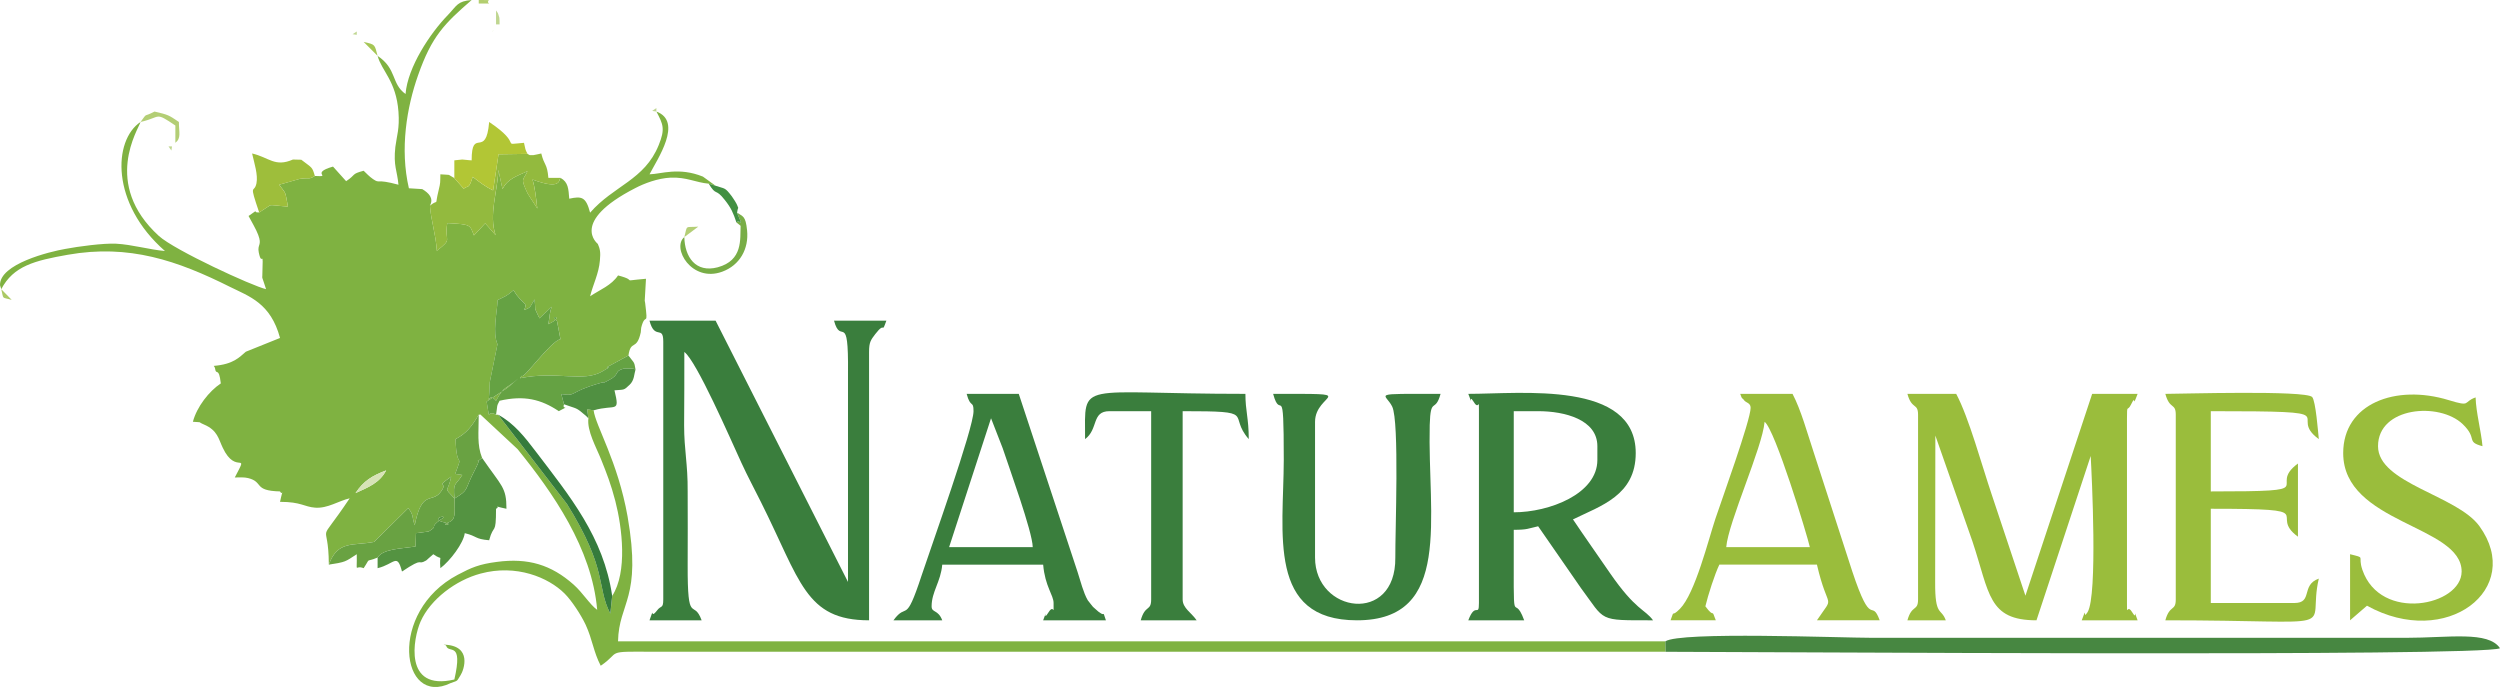 <?xml version="1.0" encoding="utf-8"?>
<!-- Generator: Adobe Illustrator 15.0.0, SVG Export Plug-In . SVG Version: 6.00 Build 0)  -->
<!DOCTYPE svg PUBLIC "-//W3C//DTD SVG 1.1//EN" "http://www.w3.org/Graphics/SVG/1.1/DTD/svg11.dtd">
<svg version="1.1" id="Layer_1" xmlns="http://www.w3.org/2000/svg" xmlns:xlink="http://www.w3.org/1999/xlink" x="0px" y="0px"
	 width="286.375px" height="78.701px" viewBox="0 0 286.375 78.701" enable-background="new 0 0 286.375 78.701"
	 xml:space="preserve">
<g>
	<path fill-rule="evenodd" clip-rule="evenodd" fill="#7FB241" d="M40.055,57.083L40.055,57.083z M40.723,56.487
		c0.908-1.386,1.887-1.983,3.511-2.604C43.494,55.316,42.181,55.818,40.723,56.487L40.723,56.487z M67.593,33.939L67.593,33.939z
		 M30.477,33.127L30.477,33.127z M43.255,6.401c0.454,1.72,2.126,2.866,2.389,6.401c0.144,1.934-0.191,2.723-0.358,4.036
		c-0.239,2.197,0.214,2.699,0.358,4.323c-2.723-0.74-2.054-0.071-2.914-0.645c-0.454-0.311-0.764-0.669-1.075-0.956
		c-1.457,0.382-0.836,0.43-2.006,1.194l-1.504-1.672c-2.747,0.788,0.024,1.194-2.078,1.075c-0.765,0.454-0.549,0.167-1.744,0.334
		l-2.34,0.668c0.836,1.147,0.645,0.598,1.003,2.508c-0.836-0.048-1.792-0.215-2.054-0.144l-1.242,0.812
		c-0.956,0.048,0.239-0.573-1.218,0.406c0.263,0.501,0.908,1.6,1.099,2.149c0.478,1.242-0.12,1.075,0.071,2.03
		c0.382,1.863,0.526-0.86,0.406,2.699c0,0.047-0.024,0.167,0,0.214c0,0.048,0.263,0.717,0.43,1.29
		c-1.528-0.334-10.485-4.466-12.276-6.091c-6.544-5.971-2.316-12.276-2.102-13.064c-3.153,2.102-3.439,9.339,2.794,14.784
		c-1.719-0.143-3.773-0.74-5.588-0.836c-1.457-0.071-4.323,0.311-5.828,0.598c-1.791,0.31-7.547,1.72-7.476,4.156l0.143,0.454
		c1.385-2.651,3.822-3.272,7.619-3.941c7.022-1.242,12.563,0.669,18.582,3.678c2.221,1.099,4.658,1.863,5.732,5.852l-3.917,1.576
		c-0.741,0.621-1.385,1.433-3.678,1.624c0.048,0.096,0.119,0.12,0.143,0.264c0.144,0.955,0.43-0.287,0.669,1.743
		c-1.337,0.884-2.747,2.675-3.2,4.395c1.242,0.096,0.429-0.047,1.266,0.311c1.576,0.669,1.672,1.672,2.149,2.651
		c1.529,3.272,3.081,0.19,1.385,3.416c0.43,0,1.099-0.048,1.529,0.071c1.815,0.453,0.549,1.456,3.654,1.528
		c0.311,0.621,0.406-0.74,0,1.194c2.436,0,2.747,0.572,4.037,0.669c1.433,0.096,2.627-0.765,3.941-1.075
		c-3.965,5.924-2.413,2.03-2.389,7.596c1.027-2.818,2.795-2.126,5.183-2.604l3.917-3.869c0.668,0.859,0.382,0.979,0.741,1.958
		c0.812-4.132,1.958-2.46,2.961-3.797c1.051-1.386-0.884-0.287,1.218-1.768c-0.406,1.982-0.932,1.074,0.382,2.507
		c-0.191-1.935,0.096-1.408,0.884-2.699l-0.812-0.119c1.003-2.723,0.143-0.167,0.048-3.988c1.266-0.692,1.767-1.338,2.651-2.794
		c0.072,0.023,0.215-0.071,0.263,0.048l4.18,3.893c4.036,4.969,8.526,11.393,9.124,18.415c-0.86-0.621-1.624-1.935-2.699-2.891
		c-2.555-2.269-5.206-3.081-8.789-2.603c-2.03,0.263-2.914,0.645-4.49,1.48c-8.025,4.228-6.544,15.214-0.788,12.396
		c0.884-0.31,0.645-0.167,1.122-0.907c0.358-0.55,1.409-3.416-1.934-3.487c0.095,0.071,0.238,0,0.287,0.144
		c0.286,0.932,1.958-0.645,0.931,3.846c-5.875,1.385-4.705-4.754-3.869-6.641c1.123-2.531,4.013-4.729,6.878-5.493
		c4.061-1.099,7.763,0.431,9.625,2.294c0.813,0.812,1.887,2.459,2.412,3.582c0.789,1.72,0.884,3.081,1.72,4.682
		c2.412-1.625,0.311-1.648,5.971-1.601h116.006l-0.024-1.194H70.794c0.095-4.514,2.747-4.825,1.099-14.282
		c-1.123-6.354-3.678-10.414-3.894-12.182l-0.74-0.119l0.144,1.026c-0.191,1.434,0.907,3.345,1.457,4.729
		c0.622,1.553,1.123,2.818,1.625,4.753c0.788,3.057,1.409,8.145-0.358,10.867l-0.215,2.03c-1.624-3.152-0.215-4.92-4.968-12.563
		L57.06,47.506h-0.239c-1.17-0.693-0.597,1.146-1.075-1.505l2.173-1.434c0.072-0.048,0.167-0.119,0.239-0.167l1.218-1.051
		c-1.552,1.361-1.576,0.765-2.556,2.556c-1.123-1.386-0.835,1.815-0.716-2.126l0.884-4.347c-0.574-1.362-0.072-3.511,0.024-5.063
		c0.907-0.454,0.931-0.382,1.815-1.123l0.358,0.55c1.003,1.266,1.194,0.835,0.86,1.719c0.884-0.334,0.645-0.382,1.194-1.218
		c0.048,0.334,0.072,1.123,0.072,1.123l0.382,0.836c0.024-0.048,0.096,0.215,0.096,0.215l1.409-1.338
		c-0.263,0.788-0.191,0.86-0.382,2.006c0.096-0.048,0.215-0.12,0.263-0.143c1.624-0.813-0.382-0.908,0.717-0.263l0.406,2.126
		c-1.075,0.167-4.204,4.562-4.418,4.204c-0.024-0.072-0.144,0.167-0.215,0.262c4.299-0.883,7.237,0.55,9.482-0.812
		c1.266-0.74,0.406-0.263,0.478-0.453l2.46-1.338c0.263-1.863,0.932-0.478,1.41-2.651l0.048-0.525
		c0.478-1.934,0.812,0.144,0.454-2.842c-0.024-0.072-0.024-0.191-0.048-0.263l0.143-2.508c-3.296,0.287-0.645,0.287-3.2-0.382
		c-0.765,1.146-2.054,1.624-3.201,2.388c0.311-1.29,1.003-2.604,1.123-4.108c0.096-0.979,0-1.337-0.239-1.887
		c0-0.024-3.296-2.507,4.299-6.401c1.003-0.525,2.556-1.123,4.036-1.194c1.839-0.072,2.843,0.55,4.371,0.693l0.788,0.239
		l-1.457-1.051c-2.771-1.123-4.801-0.287-6.115-0.263c0.884-1.72,3.869-6.043,0.788-7.189c0.764,1.457,1.027,1.982,0.263,3.846
		c-1.624,4.012-5.159,4.633-7.858,7.738c-0.478-1.815-0.956-1.911-2.389-1.6c-0.095-1.123-0.095-1.887-1.003-2.389
		c-0.215,0.239,0.119,1.433-3.2,0.191c0.262,0.884,0.382,1.911,0.549,3.32l-1.098-1.696c-0.884-1.863-0.526-1.481-0.024-2.58
		c-1.17,0.549-2.293,0.86-2.866,2.054l-0.478-2.197c-0.071,2.46-1.123,5.111-0.311,7.476L55.58,25.58l-1.29,1.385
		c-0.478-1.194-0.263-1.266-3.057-1.409c-0.334,2.316,0.692,1.672-1.194,3.176c-0.119-1.958-0.692-3.535-0.788-5.183
		c0.454-0.836-0.12-1.433-0.884-1.887l-1.528-0.095c-1.051-4.514-0.239-9.291,1.051-12.945c1.576-4.49,3.009-5.899,6.138-8.622
		c-1.648,0.143-1.672,0.621-2.699,1.696c-2.054,2.102-4.634,5.995-4.873,9.076C44.784,9.577,45.5,7.905,43.255,6.401L43.255,6.401z"
		/>
	<path fill-rule="evenodd" clip-rule="evenodd" fill="#3A7E3D" d="M75.977,39.122v29.545c0,1.099-0.263,0.645-0.716,1.266
		c-0.908,1.171-0.191-0.764-0.86,1.123h5.971c-0.932-2.58-1.624,0.764-1.6-6.377c0.024-2.795,0-5.589,0-8.384
		c0.024-3.177-0.406-4.705-0.406-7.571c0.024-2.795,0.024-5.612,0.024-8.407c1.409,1.051,5.255,9.912,6.52,12.659
		c0.741,1.624,1.505,3.009,2.245,4.514c4.539,9.052,5.088,13.566,12.396,13.566V40.317c0-1.123,0.191-1.362,0.716-2.054
		c1.218-1.577,0.669,0.143,1.266-1.529h-5.995c0.788,2.938,1.672-1.313,1.6,5.971v23.956L81.972,36.734H74.4
		C74.998,39.027,75.977,37.188,75.977,39.122L75.977,39.122z"/>
	<path fill-rule="evenodd" clip-rule="evenodd" fill="#9ABD3C" d="M219.713,47.506v21.161c0,1.386-0.716,0.573-1.218,2.389h4.395
		c-0.525-1.457-1.242-0.382-1.218-4.371l0.023-16.791l4.252,12.134c1.982,5.947,1.768,9.028,7.332,9.028l6.21-18.821
		c0.119,2.173,0.813,15.979-0.357,17.89c-0.621,1.003,0.023-1.003-0.669,0.932h6.4c-0.645-1.792,0.072,0.215-0.645-0.956
		c-0.597-0.979-0.573,0.67-0.573-1.026V47.912c0-1.695,0.048-0.717,0.453-1.553c0.693-1.433,0.048,0.693,0.765-1.241h-5.207
		l-7.643,23.12l-3.869-11.608c-1.123-3.319-2.604-8.789-4.061-11.512h-5.589C218.997,46.957,219.713,46.121,219.713,47.506
		L219.713,47.506z"/>
	<path fill-rule="evenodd" clip-rule="evenodd" fill="#3A7E3D" d="M173.401,58.684V47.1h2.794c3.033,0,6.784,0.955,6.784,4.013
		v1.575C182.979,56.583,177.461,58.684,173.401,58.684L173.401,58.684z M169.412,47.1v21.974c0,1.696-0.405-0.191-1.218,1.982h6.401
		c-1.338-3.702-1.194,2.556-1.194-10.366c1.576,0,1.624-0.144,2.794-0.406l4.896,7.07c2.866,3.845,1.863,3.702,8.265,3.702
		c-0.932-1.29-1.959-1.099-4.944-5.422c-1.505-2.197-2.818-4.037-4.229-6.139c3.178-1.553,7.19-2.746,7.19-7.595
		c0-8.336-13.089-6.783-19.18-6.783c0.669,1.791-0.071-0.191,0.646,0.955C169.437,47.076,169.412,45.404,169.412,47.1L169.412,47.1z
		"/>
	<path fill-rule="evenodd" clip-rule="evenodd" fill="#3A7E3D" d="M155.44,71.056c11.011,0,8.073-11.847,8.335-22.38
		c0.096-3.32,0.622-1.289,1.242-3.559c-8.264,0-6.306-0.119-5.541,1.457c0.836,1.72,0.335,14.378,0.358,17.315
		c0.072,7.691-9.196,6.354-9.196-0.023V48.318c0-3.344,5.614-3.2-4.8-3.2c0.884,3.296,1.218-2.006,1.218,7.57
		C147.032,61.096,145.122,71.056,155.44,71.056L155.44,71.056z"/>
	<path fill-rule="evenodd" clip-rule="evenodd" fill="#9ABD3C" d="M249.234,47.506v21.161c0,1.386-0.692,0.573-1.194,2.389
		c21.233,0,16.122,1.505,17.579-4.777c-2.078,0.741-0.645,2.795-2.795,2.795h-9.578V58.278c13.161,0,6.378,0.573,9.984,3.2v-8.383
		c-3.773,2.771,3.415,3.2-9.984,3.2V47.1c16.481,0,8.479,0.358,12.373,3.2c-0.072-0.717-0.358-4.418-0.765-4.825
		c-0.764-0.788-15.143-0.357-16.814-0.357C248.542,46.957,249.234,46.121,249.234,47.506L249.234,47.506z"/>
	<path fill-rule="evenodd" clip-rule="evenodd" fill="#9ABD3C" d="M202.134,48.318c1.194,0.86,4.897,13.041,5.184,14.354h-9.578
		C197.978,59.806,201.896,51.232,202.134,48.318L202.134,48.318z M200.534,46.718c0,1.408-3.368,10.7-4.036,12.706
		c-0.789,2.364-2.317,8.551-4.062,10.318c-1.098,1.122-0.549-0.12-1.074,1.313h5.184c-0.574-1.577-0.048-0.048-1.195-1.601
		c0.312-1.313,1.075-3.678,1.601-4.776h11.178c1.29,5.564,2.102,3.248,0,6.377h7.189c-0.979-2.651-0.884,1.193-3.153-5.637
		l-4.395-13.566c-0.739-2.222-1.456-4.873-2.436-6.735h-5.995c0.286,0.788,0.144,0.31,0.453,0.74
		C200.009,46.144,200.534,46.144,200.534,46.718L200.534,46.718z"/>
	<path fill-rule="evenodd" clip-rule="evenodd" fill="#3A7E3D" d="M113.523,47.912l1.337,3.439
		c0.717,2.174,3.416,9.578,3.439,11.321h-9.578L113.523,47.912z M111.517,47.1c0,1.958-4.777,15.31-5.947,18.82
		c-1.911,5.828-1.625,2.938-3.225,5.136h5.589c-0.478-1.266-1.218-0.836-1.218-1.601c0-1.672,1.051-2.818,1.218-4.776h11.56
		c0.215,2.508,1.194,3.487,1.194,4.395c0,1.696,0.072,0.048-0.55,1.026c-0.836,1.338,0.024-0.836-0.645,0.956h7.189
		c-0.549-1.529,0.239,0.095-1.362-1.434c-0.047-0.048-0.143-0.119-0.191-0.191c-0.024-0.023-0.478-0.596-0.525-0.669
		c-0.502-0.858-0.836-2.221-1.17-3.247L116.7,45.118h-5.971C111.182,46.813,111.517,45.81,111.517,47.1L111.517,47.1z"/>
	<path fill-rule="evenodd" clip-rule="evenodd" fill="#9ABD3C" d="M268.413,51.901c0,8.097,13.567,8.24,13.567,13.566
		c0,3.917-9.292,5.852-11.369-0.191c-0.574-1.695,0.453-1.313-1.41-1.791v7.571l1.935-1.672c9.101,5.039,18.081-1.935,12.874-9.124
		c-2.579-3.535-11.607-4.896-11.607-9.147c0-4.515,7.022-5.088,9.697-2.532c1.768,1.696,0.311,2.006,2.269,2.532
		c-0.144-1.696-0.74-3.846-0.788-5.59c-1.505,0.526-0.43,1.123-3.081,0.312C274.408,43.971,268.413,46.24,268.413,51.901
		L268.413,51.901z"/>
	<path fill-rule="evenodd" clip-rule="evenodd" fill="#478741" d="M190.765,73.468l0.024,1.194c9.84,0,93.508,0.598,95.586-0.406
		c-1.338-2.007-5.876-1.194-10.772-1.194h-61.096C210.757,73.062,192.437,72.322,190.765,73.468L190.765,73.468z"/>
	<path fill-rule="evenodd" clip-rule="evenodd" fill="#3A7E3D" d="M124.295,50.3c1.552-1.146,0.716-3.2,2.794-3.2h4.777v21.567
		c0,1.386-0.692,0.573-1.194,2.389h6.401c-0.597-0.884-1.6-1.386-1.6-2.389V47.1c8.765,0,5.063,0.311,7.571,3.2
		c0-2.412-0.382-3.2-0.382-5.183C123.22,45.118,124.295,43.446,124.295,50.3L124.295,50.3z"/>
	<path fill-rule="evenodd" clip-rule="evenodd" fill="#65A243" d="M56.821,47.506c0.191-1.1,0.024-0.908,0.406-1.601
		c2.818-0.646,4.753-0.167,6.783,1.194c1.481-0.813,0.311-0.024,0.598-0.789l-0.311-1.17c1.839,0.286,0.74-0.215,4.466-1.266
		c0.884-0.239-0.048,0.191,0.908-0.287c1.433-0.717,0.597-1.051,1.767-1.36h0.979c0.096,0,0.263,0.047,0.382,0.095
		c-0.143-0.979-0.214-0.764-0.812-1.6l-2.46,1.338c-0.071,0.19,0.789-0.287-0.478,0.453c-2.245,1.361-5.183-0.071-9.482,0.812
		c0.071-0.095,0.191-0.334,0.215-0.262c0.215,0.357,3.344-4.037,4.418-4.204l-0.406-2.126c-1.099-0.645,0.907-0.549-0.717,0.263
		c-0.048,0.023-0.167,0.095-0.263,0.143c0.191-1.146,0.119-1.218,0.382-2.006l-1.409,1.338c0,0-0.072-0.263-0.096-0.215
		l-0.382-0.836c0,0-0.024-0.789-0.072-1.123c-0.549,0.836-0.31,0.884-1.194,1.218c0.334-0.884,0.143-0.454-0.86-1.719l-0.358-0.55
		c-0.884,0.741-0.908,0.669-1.815,1.123c-0.096,1.552-0.598,3.702-0.024,5.063l-0.884,4.347c-0.119,3.941-0.406,0.74,0.716,2.126
		c0.979-1.791,1.003-1.194,2.556-2.556l-1.218,1.051c-0.071,0.048-0.167,0.119-0.239,0.167l-2.173,1.434
		C56.224,48.653,55.651,46.813,56.821,47.506L56.821,47.506z"/>
	<path fill-rule="evenodd" clip-rule="evenodd" fill="#549341" d="M52.068,57.107c0.024,1.791,0.144,2.413-0.669,2.723
		c-1.17,0.454,0.765,0.287-0.454,0.024c-2.03-0.454,0.764-1.051-0.478-0.334c-1.338,0.979-0.287,0.669-1.146,1.218
		c-0.072,0.048-0.167,0.12-0.215,0.144l-1.457,0.191l-0.048,1.528c-1.72,0.263-3.726,0.263-4.347,1.266v1.218
		c1.958-0.478,2.222-1.791,2.794,0.383c2.675-1.791,1.648-0.621,2.771-1.267c0.048-0.023,0.622-0.572,0.813-0.716
		c1.242,0.884,0.645-0.264,0.812,1.6c1.099-0.813,2.651-2.866,2.794-4.012c1.481,0.357,1.099,0.669,2.794,0.812
		c0.525-1.982,0.788-0.454,0.788-3.606c0.645-0.311-0.74-0.406,1.194,0c0-2.484-0.525-2.531-2.794-5.828
		c-1.146,0.979,0.191-0.572-0.741,1.219C53.048,56.391,53.836,55.985,52.068,57.107L52.068,57.107z"/>
	<path fill-rule="evenodd" clip-rule="evenodd" fill="#93BA3E" d="M52.044,20.397c-0.979-0.525-0.215-0.311-1.6-0.43
		c-0.024,0.956,0.024,0.908-0.191,1.792c-0.526,2.125,0.119,0.908-1.003,1.791c0.096,1.648,0.669,3.225,0.788,5.183
		c1.887-1.504,0.86-0.86,1.194-3.176c2.794,0.143,2.58,0.215,3.057,1.409l1.29-1.385l1.194,1.361
		c-0.812-2.365,0.239-5.016,0.311-7.476l0.478,2.197c0.573-1.194,1.696-1.504,2.866-2.054c-0.501,1.099-0.859,0.716,0.024,2.58
		l1.098,1.696c-0.167-1.409-0.287-2.436-0.549-3.32c3.319,1.242,2.985,0.047,3.2-0.191h-1.385c-0.143-1.695-0.454-1.337-0.812-2.794
		c-0.096,0.024-0.836,0.191-0.908,0.191c-0.645,0-0.311,0.024-0.669-0.144l-3.32,0.048l-0.621,4.132
		c-0.908-0.43-1.601-0.979-2.341-1.552c-0.43,1.457-0.525,0.955-1.027,1.361L52.044,20.397z"/>
	<path fill-rule="evenodd" clip-rule="evenodd" fill="#69A242" d="M37.666,64.679c1.982-0.311,1.839-0.311,3.201-1.194
		c0.048,2.412-0.263,1.17,0.788,1.6c0.884-1.337,0.096-0.597,1.6-1.218c0.621-1.003,2.627-1.003,4.347-1.266l0.048-1.528
		l1.457-0.191c0.047-0.023,0.143-0.096,0.215-0.144c0.86-0.549-0.191-0.239,1.146-1.218c1.242-0.717-1.552-0.12,0.478,0.334
		c1.218,0.263-0.716,0.43,0.454-0.024c0.813-0.31,0.693-0.932,0.669-2.723c-1.313-1.433-0.788-0.524-0.382-2.507
		c-2.102,1.48-0.167,0.382-1.218,1.768c-1.003,1.337-2.15-0.335-2.961,3.797c-0.358-0.979-0.072-1.099-0.741-1.958l-3.917,3.869
		C40.461,62.553,38.693,61.861,37.666,64.679L37.666,64.679z"/>
	<path fill-rule="evenodd" clip-rule="evenodd" fill="#B2C635" d="M52.044,20.397l1.075,1.218c0.501-0.406,0.597,0.095,1.027-1.361
		c0.741,0.573,1.434,1.123,2.341,1.552l0.621-4.132l3.32-0.048c-0.31-0.573-0.215-0.501-0.406-1.266
		c-2.89,0.239,0.096,0.358-3.989-2.388c-0.358,4.323-2.006,0.501-2.006,4.395c-0.311,0-0.884-0.095-1.075-0.095l-0.908,0.095V20.397
		z"/>
	<path fill-rule="evenodd" clip-rule="evenodd" fill="#9EBE3B" d="M29.689,24.338l1.242-0.812c0.263-0.072,1.218,0.096,2.054,0.144
		c-0.358-1.911-0.167-1.361-1.003-2.508l2.34-0.668c1.194-0.167,0.979,0.119,1.744-0.334c-0.311-1.075-0.287-0.884-1.553-1.863
		l-0.955-0.024c-2.078,0.908-2.723-0.239-4.681-0.693c0.262,1.146,0.692,2.46,0.501,3.416C29.115,22.26,28.471,20.755,29.689,24.338
		L29.689,24.338z"/>
	<path fill-rule="evenodd" clip-rule="evenodd" fill="#357B3C" d="M70.125,68.261c-0.979-6.76-4.896-11.465-8.742-16.528
		c-1.266-1.671-2.532-3.271-4.323-4.227l7.882,10.222c4.752,7.644,3.344,9.411,4.968,12.563L70.125,68.261z"/>
	<path fill-rule="evenodd" clip-rule="evenodd" fill="#509041" d="M64.608,46.311c1.552,0.574,1.29,0.264,2.556,1.362
		c0.048,0.048,0.143,0.167,0.239,0.238l-0.144-1.026l0.74,0.119c2.532-0.74,3.034,0.406,2.389-2.293
		c1.146-0.096,1.051,0.024,1.744-0.645c0.549-0.526,0.501-1.219,0.668-1.744c-0.119-0.048-0.286-0.095-0.382-0.095h-0.979
		c-1.17,0.31-0.334,0.644-1.767,1.36c-0.956,0.479-0.024,0.048-0.908,0.287c-3.726,1.051-2.627,1.552-4.466,1.266L64.608,46.311z"/>
	<path fill-rule="evenodd" clip-rule="evenodd" fill="#69A242" d="M52.068,57.107c1.768-1.122,0.979-0.716,2.412-3.438
		c0.932-1.791-0.406-0.239,0.741-1.219c-0.597-1.528-0.382-2.866-0.382-4.943c-0.884,1.456-1.385,2.102-2.651,2.794
		c0.095,3.821,0.955,1.266-0.048,3.988l0.812,0.119C52.164,55.699,51.877,55.172,52.068,57.107L52.068,57.107z"/>
	<path fill-rule="evenodd" clip-rule="evenodd" fill="#78AD46" d="M84.36,25.484l0.478,0.382c-0.072,1.528,0.287,3.965-2.627,4.753
		c-2.532,0.669-3.773-1.194-3.821-3.463c-1.481,1.218,0.836,5.254,4.347,3.965c2.006-0.741,3.057-2.604,2.842-4.729
		c-0.167-1.72-0.501-1.577-1.146-2.03C85.244,26.368,84.766,25.007,84.36,25.484L84.36,25.484z"/>
	<path fill-rule="evenodd" clip-rule="evenodd" fill="#429042" d="M84.36,25.484c0.406-0.478,0.884,0.884,0.072-1.123
		c0.144-0.932,0.215-0.239,0-0.884c-0.048-0.143-0.43-0.764-0.597-0.979c-0.836-1.099-0.765-0.836-1.863-1.218l-0.788-0.239
		c0.908,1.504,0.717,0.43,1.839,1.863C83.763,23.836,83.978,24.362,84.36,25.484L84.36,25.484z"/>
	<path fill-rule="evenodd" clip-rule="evenodd" fill="#B3CE75" d="M16.099,13.972c2.412-0.549,1.576-1.218,3.988,0.406v1.982
		c0.693-0.549,0.406-1.146,0.406-2.388c-1.17-0.789-1.17-0.812-2.794-1.194C16.361,13.495,16.958,12.802,16.099,13.972
		L16.099,13.972z"/>
	<path fill-rule="evenodd" clip-rule="evenodd" fill="#D7E3B7" d="M40.723,56.487c1.458-0.669,2.771-1.171,3.511-2.604
		C42.61,54.503,41.631,55.101,40.723,56.487L40.723,56.487z"/>
	<path fill-rule="evenodd" clip-rule="evenodd" fill="#B3CE75" d="M78.389,27.157l1.6-1.195
		C78.413,26.082,78.771,25.699,78.389,27.157L78.389,27.157z"/>
	<path fill-rule="evenodd" clip-rule="evenodd" fill="#A5C655" d="M43.255,6.401c-0.358-1.338-0.239-1.29-1.6-1.6L43.255,6.401z"/>
	<path fill-rule="evenodd" clip-rule="evenodd" fill="#BFD690" d="M56.821,1.194v1.601h0.406c0-0.215,0-0.645-0.024-0.765
		C56.989,1.313,57.06,1.576,56.821,1.194L56.821,1.194z"/>
	<path fill-rule="evenodd" clip-rule="evenodd" fill="#B3CE6F" d="M56.033,0.406C55.484,0,56.869,0,54.839,0v0.406H56.033z"/>
	<path fill-rule="evenodd" clip-rule="evenodd" fill="#ABC965" d="M1.338,34.346l-1.194-1.218
		C0.454,34.346,0.12,34.011,1.338,34.346L1.338,34.346z"/>
	<polygon fill-rule="evenodd" clip-rule="evenodd" fill="#BFD690" points="75.188,12.778 75.188,12.372 74.71,12.706 	"/>
	<polygon fill-rule="evenodd" clip-rule="evenodd" fill="#BFD690" points="19.705,16.767 19.299,16.767 19.633,17.244 	"/>
	<polygon fill-rule="evenodd" clip-rule="evenodd" fill="#BFD690" points="40.867,3.989 40.867,3.606 40.389,3.917 	"/>
	<path fill-rule="evenodd" clip-rule="evenodd" fill="#BFD690" d="M56.415,3.606l0.12-0.12C56.535,3.487,56.391,3.559,56.415,3.606
		L56.415,3.606z"/>
	<path fill-rule="evenodd" clip-rule="evenodd" fill="#ABC85F" d="M56.821,1.194l-0.406-0.382L56.821,1.194z"/>
	<path fill-rule="evenodd" clip-rule="evenodd" fill="#ABC85F" d="M56.415,0.812l-0.382-0.406L56.415,0.812z"/>
	<path fill-rule="evenodd" clip-rule="evenodd" fill="#BFD690" d="M1.338,34.346l0.765,0.454L1.338,34.346z"/>
	<path fill-rule="evenodd" clip-rule="evenodd" fill="#BFD690" d="M20.087,16.36l-0.382,0.406L20.087,16.36z"/>
	<path fill-rule="evenodd" clip-rule="evenodd" fill="#B1CB62" d="M41.655,4.801l-0.406-0.406L41.655,4.801z"/>
	<path fill-rule="evenodd" clip-rule="evenodd" fill="#BFD690" d="M41.249,4.395l-0.382-0.406L41.249,4.395z"/>
</g>
</svg>

